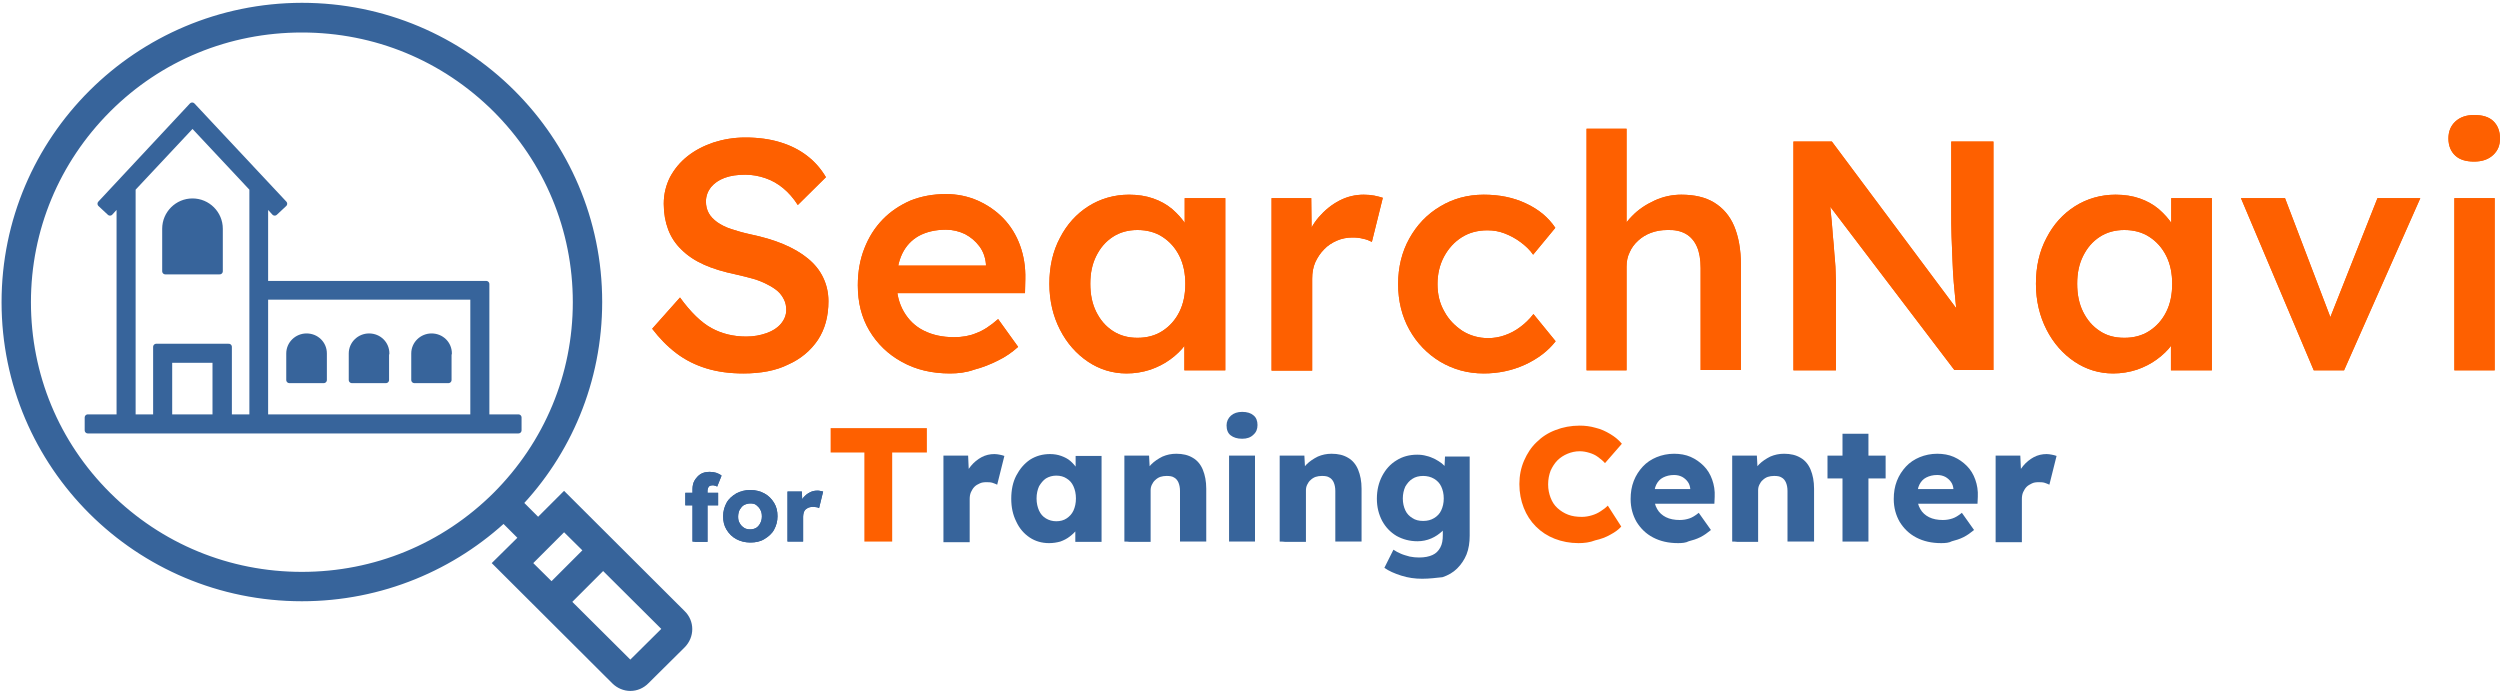 <?xml version="1.0" encoding="utf-8"?>
<!-- Generator: Adobe Illustrator 27.0.0, SVG Export Plug-In . SVG Version: 6.00 Build 0)  -->
<svg version="1.1" id="レイヤー_1" xmlns="http://www.w3.org/2000/svg" xmlns:xlink="http://www.w3.org/1999/xlink" x="0px"
	 y="0px" viewBox="0 0 800 222" style="enable-background:new 0 0 800 222;" xml:space="preserve">
<style type="text/css">
	.st0{fill:none;stroke:#37649B;stroke-width:5;stroke-miterlimit:10;}
	.st1{fill:#37649B;}
	.st2{fill:none;stroke:#37649B;stroke-width:2;stroke-linejoin:round;stroke-miterlimit:10;}
	.st3{fill:#FE6000;}
</style>
<g>
	<g>
		<path class="st0" d="M217.3,197.3l-36.8-36.7l-8.3,8.3l-7.9-7.9c16.1-16.7,25.9-39.4,25.9-64.4c0-51.5-41.9-93.2-93.6-93.2
			C44.9,3.5,3,45.2,3,96.7c0,51.5,41.9,93.2,93.6,93.2c25,0,47.8-9.8,64.6-25.7l7.9,7.9l-8.2,8.1l36.8,36.7c1.1,1.1,2.6,1.7,4,1.7
			c1.5,0,2.9-0.6,4-1.7l11.6-11.5C219.6,203.1,219.6,199.5,217.3,197.3z M96.6,185.5c-23.8,0-46.2-9.2-63.1-26S7.4,120.4,7.4,96.7
			c0-23.7,9.3-46,26.1-62.8c16.8-16.8,39.2-26,63.1-26s46.2,9.2,63.1,26c16.8,16.8,26.1,39.1,26.1,62.8c0,23.7-9.3,46-26.1,62.8
			C142.8,176.3,120.4,185.5,96.6,185.5z M167.1,180.2l13.4-13.4l9.4,9.3l-13.4,13.4L167.1,180.2z M214.2,202.2l-11.6,11.5
			c-0.5,0.5-1.3,0.5-1.8,0l-21.2-21.1l13.4-13.4l21.2,21.1C214.7,200.9,214.7,201.7,214.2,202.2z"/>
		<path class="st1" d="M217.3,197.3l-36.8-36.7l-8.3,8.3l-7.9-7.9c16.1-16.7,25.9-39.4,25.9-64.4c0-51.5-41.9-93.2-93.6-93.2
			C44.9,3.5,3,45.2,3,96.7c0,51.5,41.9,93.2,93.6,93.2c25,0,47.8-9.8,64.6-25.7l7.9,7.9l-8.2,8.1l36.8,36.7c1.1,1.1,2.6,1.7,4,1.7
			c1.5,0,2.9-0.6,4-1.7l11.6-11.5C219.6,203.1,219.6,199.5,217.3,197.3z M96.6,185.5c-23.8,0-46.2-9.2-63.1-26S7.4,120.4,7.4,96.7
			c0-23.7,9.3-46,26.1-62.8c16.8-16.8,39.2-26,63.1-26s46.2,9.2,63.1,26c16.8,16.8,26.1,39.1,26.1,62.8c0,23.7-9.3,46-26.1,62.8
			C142.8,176.3,120.4,185.5,96.6,185.5z M167.1,180.2l13.4-13.4l9.4,9.3l-13.4,13.4L167.1,180.2z M214.2,202.2l-11.6,11.5
			c-0.5,0.5-1.3,0.5-1.8,0l-21.2-21.1l13.4-13.4l21.2,21.1C214.7,200.9,214.7,201.7,214.2,202.2z"/>
	</g>
	<g>
		<g>
			<path class="st2" d="M155.6,133.6V90.9H84.8V64.6l3.1,3.4l3-2.8L61.5,33.8L32.2,65.2l3,2.8l3.1-3.4v69H28.1v4.1h137.8v-4.1H155.6
				z M151.5,133.6H84.8V94.9h66.7V133.6z M42.4,60.3l19.2-20.5l19.2,20.5v73.3h-7.6V111H50v22.6h-7.6V60.3z M69,133.6H54.1v-18.5H69
				V133.6z"/>
			<path class="st2" d="M103.6,121.6v-8.5c0-3-2.4-5.4-5.5-5.4c-3,0-5.5,2.4-5.5,5.4v8.5H103.6z"/>
			<path class="st2" d="M70.3,86.8V73.2c0-4.8-3.9-8.7-8.7-8.7c-4.8,0-8.7,3.9-8.7,8.7v13.6H70.3z"/>
			<path class="st2" d="M123.6,113.1c0-3-2.4-5.4-5.5-5.4c-3,0-5.5,2.4-5.5,5.4v8.5h10.9V113.1z"/>
			<path class="st2" d="M143.6,113.1c0-3-2.4-5.4-5.5-5.4c-3,0-5.5,2.4-5.5,5.4v8.5h10.9V113.1z"/>
		</g>
		<g>
			<path class="st1" d="M155.6,133.6V90.9H84.8V64.6l3.1,3.4l3-2.8L61.5,33.8L32.2,65.2l3,2.8l3.1-3.4v69H28.1v4.1h137.8v-4.1H155.6
				z M151.5,133.6H84.8V94.9h66.7V133.6z M42.4,60.3l19.2-20.5l19.2,20.5v73.3h-7.6V111H50v22.6h-7.6V60.3z M69,133.6H54.1v-18.5H69
				V133.6z"/>
			<path class="st1" d="M103.6,121.6v-8.5c0-3-2.4-5.4-5.5-5.4c-3,0-5.5,2.4-5.5,5.4v8.5H103.6z"/>
			<path class="st1" d="M70.3,86.8V73.2c0-4.8-3.9-8.7-8.7-8.7c-4.8,0-8.7,3.9-8.7,8.7v13.6H70.3z"/>
			<path class="st1" d="M123.6,113.1c0-3-2.4-5.4-5.5-5.4c-3,0-5.5,2.4-5.5,5.4v8.5h10.9V113.1z"/>
			<path class="st1" d="M143.6,113.1c0-3-2.4-5.4-5.5-5.4c-3,0-5.5,2.4-5.5,5.4v8.5h10.9V113.1z"/>
		</g>
	</g>
</g>
<g>
	<g>
		<g>
			<g>
				<path class="st3" d="M237.9,119.5c-4.3,0-8.2-0.5-11.8-1.6s-6.8-2.7-9.7-4.9c-2.9-2.2-5.4-4.8-7.7-7.8l8.9-10
					c3.4,4.7,6.8,8,10.1,9.8c3.3,1.8,7,2.7,11.1,2.7c2.4,0,4.5-0.4,6.5-1.1c2-0.7,3.5-1.7,4.6-3c1.1-1.3,1.7-2.8,1.7-4.4
					c0-1.2-0.2-2.3-0.7-3.3c-0.5-1-1.1-1.9-2-2.7c-0.9-0.8-2-1.5-3.4-2.2c-1.3-0.7-2.8-1.3-4.5-1.8c-1.7-0.5-3.5-0.9-5.6-1.4
					c-3.8-0.8-7.2-1.8-10.1-3.1c-2.9-1.3-5.3-2.9-7.2-4.8c-2-1.9-3.4-4.1-4.3-6.5c-0.9-2.4-1.4-5.1-1.4-8.2c0-3.1,0.7-5.9,2-8.5
					c1.4-2.6,3.2-4.8,5.6-6.7c2.4-1.9,5.1-3.3,8.3-4.4c3.1-1,6.5-1.6,10.2-1.6c4.1,0,7.8,0.5,11.1,1.5c3.3,1,6.1,2.4,8.6,4.3
					c2.5,1.9,4.5,4.2,6.1,6.9l-9,8.9c-1.4-2.2-3-4-4.7-5.4c-1.7-1.4-3.6-2.5-5.7-3.2c-2-0.7-4.2-1.1-6.4-1.1c-2.5,0-4.7,0.3-6.6,1
					c-1.9,0.7-3.3,1.7-4.4,3c-1,1.3-1.6,2.8-1.6,4.6c0,1.4,0.3,2.6,0.9,3.7c0.6,1.1,1.5,2,2.7,2.9c1.2,0.8,2.6,1.6,4.5,2.2
					c1.8,0.6,3.9,1.2,6.2,1.7c3.8,0.8,7.3,1.8,10.4,3.1c3.1,1.3,5.7,2.8,7.9,4.6c2.2,1.8,3.8,3.8,4.9,6.1c1.1,2.3,1.7,4.8,1.7,7.6
					c0,4.8-1.1,8.9-3.4,12.4c-2.3,3.4-5.5,6.1-9.6,7.9C248.3,118.6,243.4,119.5,237.9,119.5z"/>
				<path class="st3" d="M237.9,119.5c-4.3,0-8.2-0.5-11.8-1.6s-6.8-2.7-9.7-4.9c-2.9-2.2-5.4-4.8-7.7-7.8l8.9-10
					c3.4,4.7,6.8,8,10.1,9.8c3.3,1.8,7,2.7,11.1,2.7c2.4,0,4.5-0.4,6.5-1.1c2-0.7,3.5-1.7,4.6-3c1.1-1.3,1.7-2.8,1.7-4.4
					c0-1.2-0.2-2.3-0.7-3.3c-0.5-1-1.1-1.9-2-2.7c-0.9-0.8-2-1.5-3.4-2.2c-1.3-0.7-2.8-1.3-4.5-1.8c-1.7-0.5-3.5-0.9-5.6-1.4
					c-3.8-0.8-7.2-1.8-10.1-3.1c-2.9-1.3-5.3-2.9-7.2-4.8c-2-1.9-3.4-4.1-4.3-6.5c-0.9-2.4-1.4-5.1-1.4-8.2c0-3.1,0.7-5.9,2-8.5
					c1.4-2.6,3.2-4.8,5.6-6.7c2.4-1.9,5.1-3.3,8.3-4.4c3.1-1,6.5-1.6,10.2-1.6c4.1,0,7.8,0.5,11.1,1.5c3.3,1,6.1,2.4,8.6,4.3
					c2.5,1.9,4.5,4.2,6.1,6.9l-9,8.9c-1.4-2.2-3-4-4.7-5.4c-1.7-1.4-3.6-2.5-5.7-3.2c-2-0.7-4.2-1.1-6.4-1.1c-2.5,0-4.7,0.3-6.6,1
					c-1.9,0.7-3.3,1.7-4.4,3c-1,1.3-1.6,2.8-1.6,4.6c0,1.4,0.3,2.6,0.9,3.7c0.6,1.1,1.5,2,2.7,2.9c1.2,0.8,2.6,1.6,4.5,2.2
					c1.8,0.6,3.9,1.2,6.2,1.7c3.8,0.8,7.3,1.8,10.4,3.1c3.1,1.3,5.7,2.8,7.9,4.6c2.2,1.8,3.8,3.8,4.9,6.1c1.1,2.3,1.7,4.8,1.7,7.6
					c0,4.8-1.1,8.9-3.4,12.4c-2.3,3.4-5.5,6.1-9.6,7.9C248.3,118.6,243.4,119.5,237.9,119.5z"/>
			</g>
			<g>
				<path class="st3" d="M304,119.5c-5.8,0-10.9-1.2-15.4-3.7c-4.4-2.4-7.9-5.8-10.4-10c-2.5-4.2-3.7-9-3.7-14.5
					c0-4.3,0.7-8.3,2.1-11.8c1.4-3.6,3.3-6.6,5.8-9.2c2.5-2.6,5.5-4.6,8.9-6.1c3.5-1.4,7.3-2.1,11.4-2.1c3.6,0,7,0.7,10.2,2.1
					c3.1,1.4,5.9,3.3,8.2,5.7c2.3,2.4,4.1,5.3,5.3,8.6c1.2,3.3,1.8,6.9,1.7,10.8l-0.1,4.5h-44.8l-2.4-8.8h36.4l-1.7,1.8v-2.3
					c-0.2-2.2-0.9-4.1-2.1-5.7c-1.2-1.6-2.7-2.9-4.6-3.9c-1.9-0.9-3.9-1.4-6.1-1.4c-3.4,0-6.3,0.7-8.7,2c-2.3,1.3-4.1,3.2-5.3,5.7
					c-1.2,2.5-1.8,5.6-1.8,9.2c0,3.6,0.8,6.7,2.3,9.3c1.5,2.6,3.6,4.7,6.4,6.1c2.8,1.4,6,2.1,9.7,2.1c2.6,0,5-0.4,7.1-1.3
					c2.2-0.8,4.5-2.3,7-4.5l6.4,8.9c-1.9,1.7-4,3.2-6.5,4.4c-2.4,1.2-4.9,2.2-7.6,2.9C309.2,119.2,306.6,119.5,304,119.5z"/>
				<path class="st3" d="M304,119.5c-5.8,0-10.9-1.2-15.4-3.7c-4.4-2.4-7.9-5.8-10.4-10c-2.5-4.2-3.7-9-3.7-14.5
					c0-4.3,0.7-8.3,2.1-11.8c1.4-3.6,3.3-6.6,5.8-9.2c2.5-2.6,5.5-4.6,8.9-6.1c3.5-1.4,7.3-2.1,11.4-2.1c3.6,0,7,0.7,10.2,2.1
					c3.1,1.4,5.9,3.3,8.2,5.7c2.3,2.4,4.1,5.3,5.3,8.6c1.2,3.3,1.8,6.9,1.7,10.8l-0.1,4.5h-44.8l-2.4-8.8h36.4l-1.7,1.8v-2.3
					c-0.2-2.2-0.9-4.1-2.1-5.7c-1.2-1.6-2.7-2.9-4.6-3.9c-1.9-0.9-3.9-1.4-6.1-1.4c-3.4,0-6.3,0.7-8.7,2c-2.3,1.3-4.1,3.2-5.3,5.7
					c-1.2,2.5-1.8,5.6-1.8,9.2c0,3.6,0.8,6.7,2.3,9.3c1.5,2.6,3.6,4.7,6.4,6.1c2.8,1.4,6,2.1,9.7,2.1c2.6,0,5-0.4,7.1-1.3
					c2.2-0.8,4.5-2.3,7-4.5l6.4,8.9c-1.9,1.7-4,3.2-6.5,4.4c-2.4,1.2-4.9,2.2-7.6,2.9C309.2,119.2,306.6,119.5,304,119.5z"/>
			</g>
			<g>
				<path class="st3" d="M360.5,119.5c-4.5,0-8.7-1.3-12.4-3.8c-3.7-2.5-6.7-5.9-8.9-10.2c-2.2-4.3-3.4-9.2-3.4-14.7
					c0-5.5,1.1-10.4,3.4-14.7c2.2-4.3,5.3-7.7,9.1-10.1c3.8-2.4,8.2-3.7,13-3.7c2.8,0,5.4,0.4,7.7,1.2c2.3,0.8,4.3,1.9,6.1,3.4
					c1.7,1.5,3.2,3.1,4.4,5c1.2,1.9,1.9,3.9,2.4,6.1l-2.8-0.7V63.4h13v55.1h-13.1v-13.2l3-0.5c-0.5,1.9-1.4,3.7-2.7,5.5
					c-1.3,1.8-2.9,3.3-4.8,4.7c-1.9,1.4-4.1,2.5-6.4,3.3C365.6,119.1,363.1,119.5,360.5,119.5z M364,108.1c3,0,5.7-0.7,8-2.2
					c2.3-1.5,4.1-3.5,5.4-6.1c1.3-2.6,1.9-5.6,1.9-9c0-3.3-0.6-6.3-1.9-8.9c-1.3-2.6-3.1-4.6-5.4-6.1c-2.3-1.5-5-2.2-8-2.2
					c-3,0-5.6,0.7-7.9,2.2c-2.3,1.5-4,3.5-5.3,6.1c-1.3,2.6-1.9,5.5-1.9,8.9c0,3.4,0.6,6.4,1.9,9c1.3,2.6,3,4.6,5.3,6.1
					C358.4,107.4,361,108.1,364,108.1z"/>
				<path class="st3" d="M360.5,119.5c-4.5,0-8.7-1.3-12.4-3.8c-3.7-2.5-6.7-5.9-8.9-10.2c-2.2-4.3-3.4-9.2-3.4-14.7
					c0-5.5,1.1-10.4,3.4-14.7c2.2-4.3,5.3-7.7,9.1-10.1c3.8-2.4,8.2-3.7,13-3.7c2.8,0,5.4,0.4,7.7,1.2c2.3,0.8,4.3,1.9,6.1,3.4
					c1.7,1.5,3.2,3.1,4.4,5c1.2,1.9,1.9,3.9,2.4,6.1l-2.8-0.7V63.4h13v55.1h-13.1v-13.2l3-0.5c-0.5,1.9-1.4,3.7-2.7,5.5
					c-1.3,1.8-2.9,3.3-4.8,4.7c-1.9,1.4-4.1,2.5-6.4,3.3C365.6,119.1,363.1,119.5,360.5,119.5z M364,108.1c3,0,5.7-0.7,8-2.2
					c2.3-1.5,4.1-3.5,5.4-6.1c1.3-2.6,1.9-5.6,1.9-9c0-3.3-0.6-6.3-1.9-8.9c-1.3-2.6-3.1-4.6-5.4-6.1c-2.3-1.5-5-2.2-8-2.2
					c-3,0-5.6,0.7-7.9,2.2c-2.3,1.5-4,3.5-5.3,6.1c-1.3,2.6-1.9,5.5-1.9,8.9c0,3.4,0.6,6.4,1.9,9c1.3,2.6,3,4.6,5.3,6.1
					C358.4,107.4,361,108.1,364,108.1z"/>
			</g>
			<g>
				<path class="st3" d="M406.9,118.5V63.4h12.7l0.2,17.6l-1.8-4c0.8-2.8,2.1-5.3,4-7.5c1.9-2.2,4.1-4,6.6-5.3
					c2.5-1.3,5.1-1.9,7.8-1.9c1.2,0,2.3,0.1,3.4,0.3c1.1,0.2,2,0.5,2.7,0.7l-3.5,14.1c-0.8-0.4-1.7-0.8-2.8-1
					c-1.1-0.3-2.2-0.4-3.4-0.4c-1.7,0-3.4,0.3-5,1c-1.6,0.7-3,1.6-4.1,2.8c-1.2,1.2-2.1,2.6-2.8,4.1c-0.7,1.6-1,3.3-1,5.3v29.4
					H406.9z"/>
				<path class="st3" d="M406.9,118.5V63.4h12.7l0.2,17.6l-1.8-4c0.8-2.8,2.1-5.3,4-7.5c1.9-2.2,4.1-4,6.6-5.3
					c2.5-1.3,5.1-1.9,7.8-1.9c1.2,0,2.3,0.1,3.4,0.3c1.1,0.2,2,0.5,2.7,0.7l-3.5,14.1c-0.8-0.4-1.7-0.8-2.8-1
					c-1.1-0.3-2.2-0.4-3.4-0.4c-1.7,0-3.4,0.3-5,1c-1.6,0.7-3,1.6-4.1,2.8c-1.2,1.2-2.1,2.6-2.8,4.1c-0.7,1.6-1,3.3-1,5.3v29.4
					H406.9z"/>
			</g>
			<g>
				<path class="st3" d="M474.8,119.5c-5.2,0-9.8-1.3-14-3.8c-4.1-2.5-7.4-5.9-9.8-10.2c-2.4-4.3-3.6-9.2-3.6-14.6
					s1.2-10.3,3.6-14.6c2.4-4.3,5.6-7.7,9.8-10.2c4.1-2.5,8.8-3.8,14-3.8c5,0,9.5,0.9,13.5,2.8c4.1,1.9,7.2,4.5,9.4,7.8l-7.1,8.6
					c-1-1.5-2.4-2.8-4-4c-1.6-1.2-3.3-2.1-5.1-2.8c-1.8-0.7-3.6-1-5.5-1c-3.1,0-5.8,0.7-8.2,2.2c-2.4,1.5-4.3,3.6-5.7,6.2
					c-1.4,2.6-2.1,5.6-2.1,8.8c0,3.3,0.7,6.2,2.2,8.8c1.4,2.6,3.4,4.6,5.8,6.2c2.4,1.5,5.2,2.3,8.2,2.3c1.8,0,3.6-0.3,5.3-0.9
					c1.7-0.6,3.3-1.4,4.9-2.6c1.5-1.1,3-2.5,4.3-4.2l7.1,8.7c-2.4,3.1-5.7,5.6-9.8,7.5C483.8,118.6,479.4,119.5,474.8,119.5z"/>
				<path class="st3" d="M474.8,119.5c-5.2,0-9.8-1.3-14-3.8c-4.1-2.5-7.4-5.9-9.8-10.2c-2.4-4.3-3.6-9.2-3.6-14.6
					s1.2-10.3,3.6-14.6c2.4-4.3,5.6-7.7,9.8-10.2c4.1-2.5,8.8-3.8,14-3.8c5,0,9.5,0.9,13.5,2.8c4.1,1.9,7.2,4.5,9.4,7.8l-7.1,8.6
					c-1-1.5-2.4-2.8-4-4c-1.6-1.2-3.3-2.1-5.1-2.8c-1.8-0.7-3.6-1-5.5-1c-3.1,0-5.8,0.7-8.2,2.2c-2.4,1.5-4.3,3.6-5.7,6.2
					c-1.4,2.6-2.1,5.6-2.1,8.8c0,3.3,0.7,6.2,2.2,8.8c1.4,2.6,3.4,4.6,5.8,6.2c2.4,1.5,5.2,2.3,8.2,2.3c1.8,0,3.6-0.3,5.3-0.9
					c1.7-0.6,3.3-1.4,4.9-2.6c1.5-1.1,3-2.5,4.3-4.2l7.1,8.7c-2.4,3.1-5.7,5.6-9.8,7.5C483.8,118.6,479.4,119.5,474.8,119.5z"/>
			</g>
			<g>
				<path class="st3" d="M507.7,118.5V41.2h12.8v33.5l-2.4,1.3c0.7-2.5,2.1-4.8,4.1-6.8c2-2.1,4.4-3.7,7.2-5
					c2.8-1.3,5.7-1.9,8.6-1.9c4.2,0,7.7,0.8,10.5,2.5c2.8,1.7,5,4.2,6.4,7.5c1.4,3.3,2.2,7.5,2.2,12.5v33.6h-12.9V85.8
					c0-2.8-0.4-5.1-1.2-6.9c-0.8-1.8-2-3.2-3.6-4.1c-1.6-0.9-3.6-1.3-5.9-1.2c-1.9,0-3.6,0.3-5.2,0.9c-1.6,0.6-2.9,1.4-4.1,2.5
					c-1.2,1.1-2.1,2.3-2.7,3.7c-0.7,1.4-1,2.9-1,4.6v33.2h-6.4c-1.3,0-2.4,0-3.5,0C509.6,118.5,508.6,118.5,507.7,118.5z"/>
				<path class="st3" d="M507.7,118.5V41.2h12.8v33.5l-2.4,1.3c0.7-2.5,2.1-4.8,4.1-6.8c2-2.1,4.4-3.7,7.2-5
					c2.8-1.3,5.7-1.9,8.6-1.9c4.2,0,7.7,0.8,10.5,2.5c2.8,1.7,5,4.2,6.4,7.5c1.4,3.3,2.2,7.5,2.2,12.5v33.6h-12.9V85.8
					c0-2.8-0.4-5.1-1.2-6.9c-0.8-1.8-2-3.2-3.6-4.1c-1.6-0.9-3.6-1.3-5.9-1.2c-1.9,0-3.6,0.3-5.2,0.9c-1.6,0.6-2.9,1.4-4.1,2.5
					c-1.2,1.1-2.1,2.3-2.7,3.7c-0.7,1.4-1,2.9-1,4.6v33.2h-6.4c-1.3,0-2.4,0-3.5,0C509.6,118.5,508.6,118.5,507.7,118.5z"/>
			</g>
			<g>
				<path class="st3" d="M573.9,118.5V45.3h12.3l42.6,57.1l-2.3,0.4c-0.3-1.9-0.5-4-0.7-6c-0.2-2.1-0.4-4.2-0.6-6.4
					c-0.2-2.2-0.3-4.6-0.4-7c-0.1-2.4-0.2-5-0.3-7.7c-0.1-2.7-0.1-5.5-0.1-8.5V45.3h13.5v73.1h-12.5l-42.8-56.3l2.7-0.7
					c0.3,3.9,0.6,7.2,0.9,10c0.2,2.8,0.4,5.1,0.6,7.1c0.1,2,0.3,3.6,0.4,5c0.1,1.3,0.2,2.5,0.2,3.6c0,1.1,0.1,2.1,0.1,3.1v28.3
					H573.9z"/>
				<path class="st3" d="M573.9,118.5V45.3h12.3l42.6,57.1l-2.3,0.4c-0.3-1.9-0.5-4-0.7-6c-0.2-2.1-0.4-4.2-0.6-6.4
					c-0.2-2.2-0.3-4.6-0.4-7c-0.1-2.4-0.2-5-0.3-7.7c-0.1-2.7-0.1-5.5-0.1-8.5V45.3h13.5v73.1h-12.5l-42.8-56.3l2.7-0.7
					c0.3,3.9,0.6,7.2,0.9,10c0.2,2.8,0.4,5.1,0.6,7.1c0.1,2,0.3,3.6,0.4,5c0.1,1.3,0.2,2.5,0.2,3.6c0,1.1,0.1,2.1,0.1,3.1v28.3
					H573.9z"/>
			</g>
			<g>
				<path class="st3" d="M676.2,119.5c-4.5,0-8.7-1.3-12.4-3.8c-3.7-2.5-6.7-5.9-8.9-10.2c-2.2-4.3-3.4-9.2-3.4-14.7
					c0-5.5,1.1-10.4,3.4-14.7c2.2-4.3,5.3-7.7,9.1-10.1c3.8-2.4,8.2-3.7,13-3.7c2.8,0,5.4,0.4,7.7,1.2c2.3,0.8,4.3,1.9,6.1,3.4
					c1.7,1.5,3.2,3.1,4.4,5c1.2,1.9,1.9,3.9,2.4,6.1l-2.8-0.7V63.4h13v55.1h-13.1v-13.2l3-0.5c-0.5,1.9-1.4,3.7-2.7,5.5
					c-1.3,1.8-2.9,3.3-4.8,4.7c-1.9,1.4-4.1,2.5-6.4,3.3C681.3,119.1,678.8,119.5,676.2,119.5z M679.8,108.1c3,0,5.7-0.7,8-2.2
					c2.3-1.5,4.1-3.5,5.4-6.1c1.3-2.6,1.9-5.6,1.9-9c0-3.3-0.6-6.3-1.9-8.9c-1.3-2.6-3.1-4.6-5.4-6.1c-2.3-1.5-5-2.2-8-2.2
					c-3,0-5.6,0.7-7.9,2.2c-2.3,1.5-4,3.5-5.3,6.1c-1.3,2.6-1.9,5.5-1.9,8.9c0,3.4,0.6,6.4,1.9,9c1.3,2.6,3,4.6,5.3,6.1
					C674.1,107.4,676.7,108.1,679.8,108.1z"/>
				<path class="st3" d="M676.2,119.5c-4.5,0-8.7-1.3-12.4-3.8c-3.7-2.5-6.7-5.9-8.9-10.2c-2.2-4.3-3.4-9.2-3.4-14.7
					c0-5.5,1.1-10.4,3.4-14.7c2.2-4.3,5.3-7.7,9.1-10.1c3.8-2.4,8.2-3.7,13-3.7c2.8,0,5.4,0.4,7.7,1.2c2.3,0.8,4.3,1.9,6.1,3.4
					c1.7,1.5,3.2,3.1,4.4,5c1.2,1.9,1.9,3.9,2.4,6.1l-2.8-0.7V63.4h13v55.1h-13.1v-13.2l3-0.5c-0.5,1.9-1.4,3.7-2.7,5.5
					c-1.3,1.8-2.9,3.3-4.8,4.7c-1.9,1.4-4.1,2.5-6.4,3.3C681.3,119.1,678.8,119.5,676.2,119.5z M679.8,108.1c3,0,5.7-0.7,8-2.2
					c2.3-1.5,4.1-3.5,5.4-6.1c1.3-2.6,1.9-5.6,1.9-9c0-3.3-0.6-6.3-1.9-8.9c-1.3-2.6-3.1-4.6-5.4-6.1c-2.3-1.5-5-2.2-8-2.2
					c-3,0-5.6,0.7-7.9,2.2c-2.3,1.5-4,3.5-5.3,6.1c-1.3,2.6-1.9,5.5-1.9,8.9c0,3.4,0.6,6.4,1.9,9c1.3,2.6,3,4.6,5.3,6.1
					C674.1,107.4,676.7,108.1,679.8,108.1z"/>
			</g>
			<g>
				<path class="st3" d="M740.4,118.5l-23.3-55.1h14.1l15.7,41.2l-2.7,0.7l16.6-41.9h13.7l-24.4,55.1H740.4z"/>
				<path class="st3" d="M740.4,118.5l-23.3-55.1h14.1l15.7,41.2l-2.7,0.7l16.6-41.9h13.7l-24.4,55.1H740.4z"/>
			</g>
			<g>
				<path class="st3" d="M791.7,51.7c-2.6,0-4.6-0.6-6-1.9c-1.4-1.3-2.2-3.1-2.2-5.5c0-2.2,0.7-4,2.2-5.4c1.5-1.4,3.5-2.1,6-2.1
					c2.7,0,4.7,0.6,6.1,1.9c1.4,1.3,2.2,3.2,2.2,5.6c0,2.2-0.7,3.9-2.2,5.3C796.3,51,794.3,51.7,791.7,51.7z M785.4,118.5V63.4h12.9
					v55.1H785.4z"/>
				<path class="st3" d="M791.7,51.7c-2.6,0-4.6-0.6-6-1.9c-1.4-1.3-2.2-3.1-2.2-5.5c0-2.2,0.7-4,2.2-5.4c1.5-1.4,3.5-2.1,6-2.1
					c2.7,0,4.7,0.6,6.1,1.9c1.4,1.3,2.2,3.2,2.2,5.6c0,2.2-0.7,3.9-2.2,5.3C796.3,51,794.3,51.7,791.7,51.7z M785.4,118.5V63.4h12.9
					v55.1H785.4z"/>
			</g>
		</g>
	</g>
	<g>
		<g>
			<g>
				<path class="st1" d="M219.3,161.7v-4h10.5v4H219.3z M221.6,173.3v-16.8c0-1,0.2-2,0.7-2.8c0.5-0.8,1.1-1.5,1.9-2
					c0.8-0.5,1.8-0.7,2.9-0.7c0.8,0,1.5,0.1,2.1,0.3c0.6,0.2,1.2,0.5,1.7,0.9l-1.4,3.5c-0.3-0.1-0.5-0.3-0.8-0.3
					c-0.2-0.1-0.5-0.1-0.7-0.1c-0.4,0-0.7,0.1-0.9,0.2c-0.2,0.1-0.4,0.3-0.5,0.6c-0.1,0.3-0.2,0.6-0.2,0.9v16.4h-2.4
					c-0.5,0-1,0-1.4,0C222.2,173.3,221.9,173.3,221.6,173.3z"/>
				<path class="st1" d="M219.3,161.7v-4h10.5v4H219.3z M221.6,173.3v-16.8c0-1,0.2-2,0.7-2.8c0.5-0.8,1.1-1.5,1.9-2
					c0.8-0.5,1.8-0.7,2.9-0.7c0.8,0,1.5,0.1,2.1,0.3c0.6,0.2,1.2,0.5,1.7,0.9l-1.4,3.5c-0.3-0.1-0.5-0.3-0.8-0.3
					c-0.2-0.1-0.5-0.1-0.7-0.1c-0.4,0-0.7,0.1-0.9,0.2c-0.2,0.1-0.4,0.3-0.5,0.6c-0.1,0.3-0.2,0.6-0.2,0.9v16.4h-2.4
					c-0.5,0-1,0-1.4,0C222.2,173.3,221.9,173.3,221.6,173.3z"/>
			</g>
			<g>
				<path class="st1" d="M240.1,173.6c-1.7,0-3.2-0.4-4.5-1.1c-1.3-0.7-2.3-1.7-3.1-3s-1.1-2.7-1.1-4.3c0-1.6,0.4-3,1.1-4.3
					s1.8-2.2,3.1-3c1.3-0.7,2.8-1.1,4.5-1.1c1.7,0,3.2,0.4,4.5,1.1c1.3,0.7,2.3,1.7,3.1,3s1.1,2.7,1.1,4.3c0,1.6-0.4,3-1.1,4.3
					s-1.8,2.2-3.1,3C243.3,173.3,241.8,173.6,240.1,173.6z M240.1,169.4c0.7,0,1.4-0.2,1.9-0.5s1-0.9,1.3-1.5
					c0.3-0.6,0.5-1.3,0.5-2.1c0-0.8-0.1-1.5-0.5-2.2c-0.3-0.6-0.8-1.1-1.3-1.5s-1.2-0.5-1.9-0.5s-1.4,0.2-2,0.5s-1,0.9-1.4,1.5
					c-0.3,0.6-0.5,1.4-0.5,2.2c0,0.8,0.1,1.5,0.5,2.1c0.3,0.6,0.8,1.1,1.4,1.5S239.4,169.4,240.1,169.4z"/>
				<path class="st1" d="M240.1,173.6c-1.7,0-3.2-0.4-4.5-1.1c-1.3-0.7-2.3-1.7-3.1-3s-1.1-2.7-1.1-4.3c0-1.6,0.4-3,1.1-4.3
					s1.8-2.2,3.1-3c1.3-0.7,2.8-1.1,4.5-1.1c1.7,0,3.2,0.4,4.5,1.1c1.3,0.7,2.3,1.7,3.1,3s1.1,2.7,1.1,4.3c0,1.6-0.4,3-1.1,4.3
					s-1.8,2.2-3.1,3C243.3,173.3,241.8,173.6,240.1,173.6z M240.1,169.4c0.7,0,1.4-0.2,1.9-0.5s1-0.9,1.3-1.5
					c0.3-0.6,0.5-1.3,0.5-2.1c0-0.8-0.1-1.5-0.5-2.2c-0.3-0.6-0.8-1.1-1.3-1.5s-1.2-0.5-1.9-0.5s-1.4,0.2-2,0.5s-1,0.9-1.4,1.5
					c-0.3,0.6-0.5,1.4-0.5,2.2c0,0.8,0.1,1.5,0.5,2.1c0.3,0.6,0.8,1.1,1.4,1.5S239.4,169.4,240.1,169.4z"/>
			</g>
			<g>
				<path class="st1" d="M252,173.3v-16h4.6l0.2,5.2l-0.9-1c0.2-0.9,0.6-1.6,1.2-2.3c0.6-0.7,1.2-1.2,2-1.6c0.7-0.4,1.5-0.6,2.4-0.6
					c0.4,0,0.7,0,1,0.1c0.3,0.1,0.6,0.1,0.9,0.2l-1.3,5.3c-0.2-0.1-0.5-0.3-0.9-0.3c-0.4-0.1-0.8-0.1-1.2-0.1
					c-0.4,0-0.9,0.1-1.2,0.2s-0.7,0.4-1,0.6c-0.3,0.3-0.5,0.6-0.6,1s-0.2,0.8-0.2,1.3v8H252z"/>
				<path class="st1" d="M252,173.3v-16h4.6l0.2,5.2l-0.9-1c0.2-0.9,0.6-1.6,1.2-2.3c0.6-0.7,1.2-1.2,2-1.6c0.7-0.4,1.5-0.6,2.4-0.6
					c0.4,0,0.7,0,1,0.1c0.3,0.1,0.6,0.1,0.9,0.2l-1.3,5.3c-0.2-0.1-0.5-0.3-0.9-0.3c-0.4-0.1-0.8-0.1-1.2-0.1
					c-0.4,0-0.9,0.1-1.2,0.2s-0.7,0.4-1,0.6c-0.3,0.3-0.5,0.6-0.6,1s-0.2,0.8-0.2,1.3v8H252z"/>
			</g>
		</g>
	</g>
	<g>
		<g>
			<g>
				<path class="st3" d="M276.6,173.3v-28.5h-10.8v-7.8h30.8v7.8h-11.1v28.5H276.6z"/>
			</g>
			<g>
				<path class="st1" d="M301.9,173.3v-27.5h7.9l0.4,9l-1.6-1.7c0.4-1.5,1.1-2.8,2.1-4c1-1.2,2.1-2.1,3.4-2.8c1.3-0.7,2.7-1,4.1-1
					c0.6,0,1.2,0.1,1.7,0.2c0.5,0.1,1,0.2,1.5,0.4l-2.3,9.2c-0.4-0.2-0.9-0.4-1.5-0.6c-0.6-0.2-1.3-0.2-2-0.2
					c-0.8,0-1.5,0.1-2.1,0.4c-0.7,0.3-1.2,0.6-1.7,1.1c-0.5,0.5-0.8,1.1-1.1,1.7c-0.3,0.7-0.4,1.4-0.4,2.2v13.8H301.9z"/>
			</g>
			<g>
				<path class="st1" d="M335.7,173.8c-2.3,0-4.4-0.6-6.2-1.8c-1.8-1.2-3.3-2.9-4.3-5.1c-1.1-2.2-1.6-4.6-1.6-7.3
					c0-2.8,0.5-5.3,1.6-7.4c1.1-2.1,2.5-3.8,4.4-5.1c1.9-1.2,4-1.8,6.4-1.8c1.3,0,2.5,0.2,3.6,0.6c1.1,0.4,2.1,0.9,2.9,1.6
					c0.8,0.7,1.5,1.5,2.1,2.3c0.6,0.9,1,1.8,1.3,2.8l-1.7-0.2v-6.5h8.3v27.5h-8.4v-6.6l1.9-0.1c-0.3,1-0.7,1.9-1.4,2.7
					c-0.6,0.9-1.4,1.6-2.3,2.3c-0.9,0.7-1.9,1.2-3,1.6C338.2,173.6,337,173.8,335.7,173.8z M338,166.8c1.3,0,2.4-0.3,3.3-0.9
					c0.9-0.6,1.7-1.4,2.2-2.5c0.5-1.1,0.8-2.4,0.8-3.9s-0.3-2.8-0.8-3.9c-0.5-1.1-1.2-1.9-2.2-2.5c-0.9-0.6-2-0.9-3.3-0.9
					c-1.2,0-2.3,0.3-3.3,0.9c-0.9,0.6-1.6,1.5-2.2,2.5c-0.5,1.1-0.8,2.4-0.8,3.9s0.3,2.8,0.8,3.9c0.5,1.1,1.2,1.9,2.2,2.5
					C335.7,166.5,336.8,166.8,338,166.8z"/>
			</g>
			<g>
				<path class="st1" d="M359.8,173.3v-27.5h7.9l0.3,5.6l-1.7,0.6c0.4-1.2,1.1-2.4,2.1-3.4c1-1,2.2-1.8,3.6-2.5
					c1.4-0.6,2.8-0.9,4.4-0.9c2.1,0,3.8,0.4,5.3,1.3c1.4,0.8,2.5,2.1,3.2,3.8c0.7,1.7,1.1,3.7,1.1,6.1v16.9h-8.4v-16.2
					c0-1.1-0.2-2-0.5-2.7c-0.3-0.7-0.8-1.3-1.4-1.6c-0.6-0.4-1.4-0.5-2.4-0.5c-0.7,0-1.4,0.1-2,0.3c-0.6,0.2-1.2,0.6-1.6,1
					c-0.5,0.4-0.8,0.9-1.1,1.5c-0.3,0.6-0.4,1.2-0.4,1.8v16.5H364c-1,0-1.8,0-2.5,0C360.9,173.3,360.3,173.3,359.8,173.3z"/>
			</g>
			<g>
				<path class="st1" d="M397.5,140.4c-1.6,0-2.8-0.4-3.7-1.1c-0.9-0.7-1.3-1.8-1.3-3.2c0-1.2,0.5-2.3,1.4-3.1
					c0.9-0.8,2.1-1.2,3.6-1.2c1.6,0,2.8,0.4,3.6,1.1c0.9,0.7,1.3,1.8,1.3,3.1c0,1.3-0.4,2.3-1.3,3.1
					C400.2,140,399,140.4,397.5,140.4z M393.3,173.3v-27.5h8.3v27.5H393.3z"/>
			</g>
			<g>
				<path class="st1" d="M409.5,173.3v-27.5h7.9l0.3,5.6L416,152c0.4-1.2,1.1-2.4,2.1-3.4s2.2-1.8,3.6-2.5c1.4-0.6,2.8-0.9,4.4-0.9
					c2.1,0,3.8,0.4,5.3,1.3c1.4,0.8,2.5,2.1,3.2,3.8c0.7,1.7,1.1,3.7,1.1,6.1v16.9h-8.4v-16.2c0-1.1-0.2-2-0.5-2.7
					c-0.3-0.7-0.8-1.3-1.4-1.6c-0.6-0.4-1.4-0.5-2.4-0.5c-0.7,0-1.4,0.1-2,0.3c-0.6,0.2-1.2,0.6-1.6,1c-0.5,0.4-0.8,0.9-1.1,1.5
					c-0.3,0.6-0.4,1.2-0.4,1.8v16.5h-4.1c-1,0-1.8,0-2.5,0C410.5,173.3,409.9,173.3,409.5,173.3z"/>
			</g>
			<g>
				<path class="st1" d="M455.1,185.2c-2.3,0-4.5-0.3-6.7-1c-2.2-0.7-4-1.5-5.4-2.5l2.9-5.8c0.7,0.5,1.5,0.9,2.4,1.3
					c0.9,0.4,1.8,0.6,2.8,0.9c1,0.2,2,0.3,3,0.3c1.8,0,3.2-0.3,4.3-0.8c1.1-0.5,1.9-1.3,2.5-2.4s0.8-2.4,0.8-4v-4.6l1.6,0.3
					c-0.2,1.1-0.8,2.2-1.8,3.1s-2.1,1.7-3.5,2.3c-1.4,0.6-2.9,0.9-4.4,0.9c-2.5,0-4.7-0.6-6.7-1.7c-2-1.2-3.5-2.8-4.6-4.8
					c-1.1-2.1-1.7-4.4-1.7-7.1c0-2.8,0.6-5.2,1.7-7.3s2.6-3.8,4.6-5c1.9-1.2,4.1-1.8,6.6-1.8c1,0,2,0.1,3,0.4c1,0.2,1.8,0.6,2.7,1
					c0.8,0.4,1.5,0.9,2.2,1.4c0.6,0.5,1.2,1.1,1.6,1.7c0.4,0.6,0.7,1.3,0.8,1.9l-1.7,0.4l0.3-6.2h7.9v25.3c0,2.2-0.3,4.2-1,6
					c-0.7,1.7-1.7,3.2-3,4.5s-2.9,2.2-4.7,2.8C459.6,184.9,457.5,185.2,455.1,185.2z M455.4,166.7c1.4,0,2.5-0.3,3.5-0.9
					c1-0.6,1.8-1.4,2.3-2.5c0.5-1.1,0.8-2.3,0.8-3.8c0-1.5-0.3-2.7-0.8-3.8s-1.3-1.9-2.3-2.5c-1-0.6-2.2-0.9-3.5-0.9
					c-1.3,0-2.5,0.3-3.4,0.9c-1,0.6-1.7,1.5-2.3,2.5c-0.5,1.1-0.8,2.4-0.8,3.8c0,1.5,0.3,2.7,0.8,3.8c0.5,1.1,1.3,1.9,2.3,2.5
					C452.9,166.4,454,166.7,455.4,166.7z"/>
			</g>
			<g>
				<path class="st3" d="M505.1,173.8c-2.7,0-5.3-0.5-7.6-1.4c-2.3-0.9-4.3-2.2-6-3.9c-1.7-1.7-3-3.7-3.9-6
					c-0.9-2.3-1.4-4.8-1.4-7.6c0-2.7,0.5-5.2,1.5-7.5c1-2.3,2.3-4.3,4-5.9c1.7-1.7,3.7-3,6.1-3.9c2.3-0.9,4.9-1.4,7.7-1.4
					c1.7,0,3.4,0.2,5.1,0.7c1.7,0.4,3.2,1.1,4.7,2s2.7,1.9,3.7,3.1l-5.4,6.2c-0.7-0.8-1.5-1.4-2.3-2c-0.8-0.6-1.7-1-2.7-1.3
					c-1-0.3-2-0.5-3.1-0.5c-1.4,0-2.7,0.3-3.9,0.8c-1.2,0.5-2.3,1.2-3.2,2.1c-0.9,0.9-1.6,2-2.2,3.3c-0.5,1.3-0.8,2.8-0.8,4.4
					c0,1.6,0.3,3,0.8,4.3s1.2,2.4,2.2,3.3s2.1,1.6,3.4,2.1c1.3,0.5,2.8,0.7,4.4,0.7c1.1,0,2.2-0.2,3.2-0.5c1-0.3,1.9-0.7,2.8-1.3
					c0.8-0.5,1.6-1.1,2.3-1.8l4.3,6.7c-0.9,1-2,1.8-3.5,2.6c-1.4,0.8-3,1.4-4.8,1.8C508.7,173.6,506.9,173.8,505.1,173.8z"/>
			</g>
			<g>
				<path class="st1" d="M537,173.8c-3.1,0-5.7-0.6-8-1.8c-2.3-1.2-4-2.9-5.3-5c-1.2-2.1-1.9-4.5-1.9-7.3c0-2.1,0.3-4,1-5.8
					c0.7-1.8,1.7-3.3,2.9-4.6c1.2-1.3,2.7-2.3,4.4-3c1.7-0.7,3.6-1.1,5.6-1.1c1.9,0,3.7,0.3,5.3,1c1.6,0.7,3,1.7,4.2,2.9
					c1.2,1.2,2.1,2.7,2.7,4.4c0.6,1.7,0.9,3.5,0.8,5.5l-0.1,2.2h-22l-1.2-4.7h16.4l-0.9,1v-1c-0.1-0.9-0.3-1.6-0.8-2.3
					c-0.5-0.7-1.1-1.2-1.8-1.6c-0.8-0.4-1.6-0.6-2.6-0.6c-1.4,0-2.5,0.3-3.5,0.8s-1.7,1.3-2.2,2.3c-0.5,1-0.7,2.3-0.7,3.8
					c0,1.5,0.3,2.8,1,4c0.6,1.1,1.6,2,2.8,2.6c1.2,0.6,2.7,0.9,4.4,0.9c1.2,0,2.2-0.2,3.1-0.5c0.9-0.3,1.9-0.9,3-1.8l3.9,5.5
					c-1.1,0.9-2.2,1.7-3.4,2.3c-1.2,0.6-2.5,1-3.7,1.3C539.5,173.7,538.2,173.8,537,173.8z"/>
			</g>
			<g>
				<path class="st1" d="M554.3,173.3v-27.5h7.9l0.3,5.6l-1.7,0.6c0.4-1.2,1.1-2.4,2.1-3.4s2.2-1.8,3.6-2.5c1.4-0.6,2.8-0.9,4.4-0.9
					c2.1,0,3.8,0.4,5.3,1.3c1.4,0.8,2.5,2.1,3.2,3.8c0.7,1.7,1.1,3.7,1.1,6.1v16.9H572v-16.2c0-1.1-0.2-2-0.5-2.7
					c-0.3-0.7-0.8-1.3-1.4-1.6c-0.6-0.4-1.4-0.5-2.4-0.5c-0.7,0-1.4,0.1-2,0.3c-0.6,0.2-1.2,0.6-1.6,1c-0.5,0.4-0.8,0.9-1.1,1.5
					c-0.3,0.6-0.4,1.2-0.4,1.8v16.5h-4.1c-1,0-1.8,0-2.5,0C555.3,173.3,554.8,173.3,554.3,173.3z"/>
			</g>
			<g>
				<path class="st1" d="M584.8,153.1v-7.3h18.6v7.3H584.8z M589.6,173.3v-34.5h8.3v34.5H589.6z"/>
			</g>
			<g>
				<path class="st1" d="M621.2,173.8c-3.1,0-5.7-0.6-8-1.8c-2.3-1.2-4-2.9-5.3-5c-1.2-2.1-1.9-4.5-1.9-7.3c0-2.1,0.3-4,1-5.8
					c0.7-1.8,1.7-3.3,2.9-4.6c1.2-1.3,2.7-2.3,4.4-3c1.7-0.7,3.6-1.1,5.6-1.1c1.9,0,3.7,0.3,5.3,1c1.6,0.7,3,1.7,4.2,2.9
					c1.2,1.2,2.1,2.7,2.7,4.4c0.6,1.7,0.9,3.5,0.8,5.5l-0.1,2.2h-22l-1.2-4.7h16.4l-0.9,1v-1c-0.1-0.9-0.3-1.6-0.8-2.3
					c-0.5-0.7-1.1-1.2-1.8-1.6c-0.8-0.4-1.6-0.6-2.6-0.6c-1.4,0-2.5,0.3-3.5,0.8s-1.7,1.3-2.2,2.3c-0.5,1-0.7,2.3-0.7,3.8
					c0,1.5,0.3,2.8,1,4c0.6,1.1,1.6,2,2.8,2.6c1.2,0.6,2.7,0.9,4.4,0.9c1.2,0,2.2-0.2,3.1-0.5c0.9-0.3,1.9-0.9,3-1.8l3.9,5.5
					c-1.1,0.9-2.2,1.7-3.4,2.3c-1.2,0.6-2.5,1-3.7,1.3C623.7,173.7,622.5,173.8,621.2,173.8z"/>
			</g>
			<g>
				<path class="st1" d="M638.6,173.3v-27.5h7.9l0.4,9l-1.6-1.7c0.4-1.5,1.1-2.8,2.1-4c1-1.2,2.1-2.1,3.4-2.8c1.3-0.7,2.7-1,4.1-1
					c0.6,0,1.2,0.1,1.7,0.2c0.5,0.1,1,0.2,1.5,0.4l-2.3,9.2c-0.4-0.2-0.9-0.4-1.5-0.6c-0.6-0.2-1.3-0.2-2-0.2
					c-0.8,0-1.5,0.1-2.1,0.4s-1.2,0.6-1.7,1.1c-0.5,0.5-0.8,1.1-1.1,1.7c-0.3,0.7-0.4,1.4-0.4,2.2v13.8H638.6z"/>
			</g>
		</g>
	</g>
</g>
</svg>
